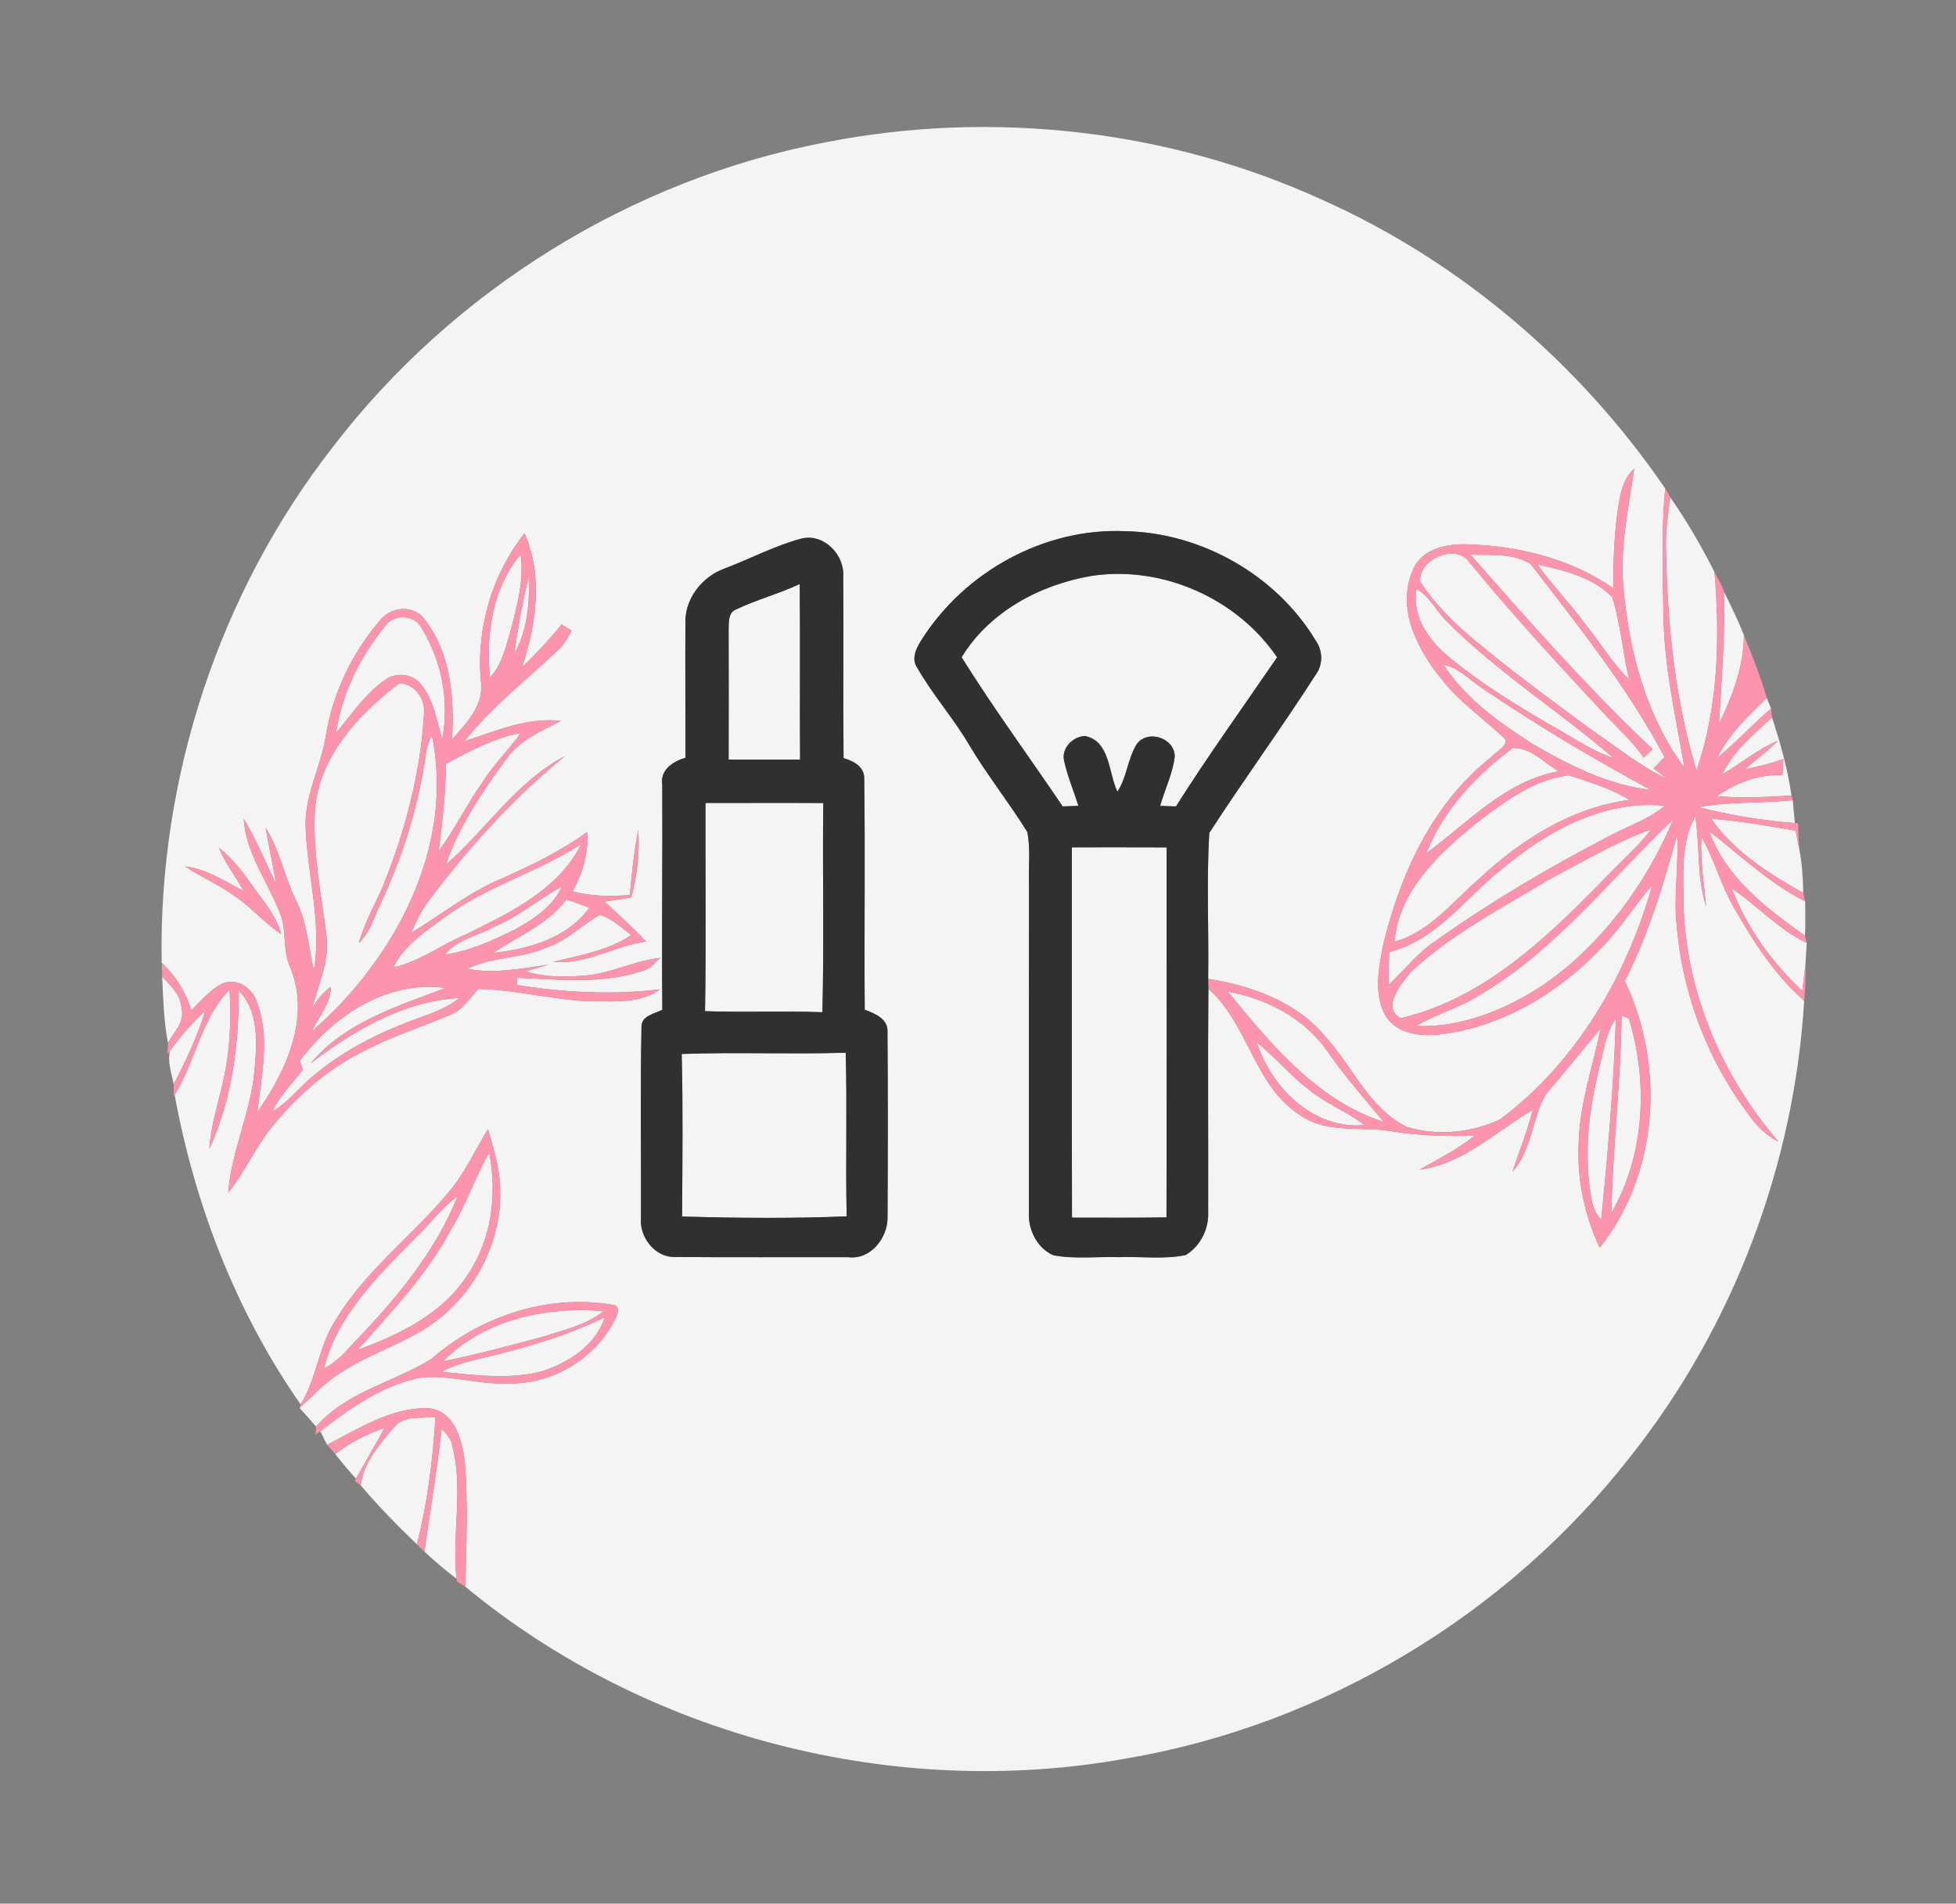 <svg xmlns="http://www.w3.org/2000/svg" version="1.1" viewBox="0 0 339 330" height="330pt" width="339pt">
<rect x="0" y="0" width="339" height="330" fill="#808080" stroke="none"/>
<g id="#f4f4f4ff">
<path d="M 143.13 24.66 C 171.90 19.01 202.43 22.44 229.12 34.62 C 253.11 45.32 273.79 63.02 288.60 84.67 C 287.92 92.08 288.18 99.53 288.31 106.95 C 288.44 115.78 290.47 124.41 291.94 133.08 C 285.31 124.14 282.38 113.00 281.38 102.07 C 280.68 95.04 282.24 88.15 283.23 81.24 C 281.02 83.26 280.70 86.30 280.29 89.08 C 279.71 93.35 279.61 97.67 279.61 101.97 C 272.45 96.97 263.62 94.73 254.98 94.39 C 251.18 94.16 246.41 94.88 244.83 98.91 C 242.03 105.37 245.54 112.43 249.65 117.46 C 252.79 121.69 257.26 124.59 260.99 128.23 C 260.94 129.66 259.20 130.33 258.35 131.33 C 248.22 139.31 242.63 151.62 239.70 163.90 C 238.94 167.83 238.07 172.24 240.06 175.96 C 242.06 179.32 246.48 179.75 250.00 179.26 C 260.80 177.85 270.57 171.79 277.92 163.93 C 281.02 160.68 283.39 156.83 286.35 153.47 C 281.94 169.13 273.21 184.16 260.03 194.01 C 255.12 196.37 249.04 196.96 243.81 195.34 C 237.37 192.18 234.52 185.07 229.93 179.95 C 224.95 173.73 217.03 170.89 209.39 169.68 C 209.52 161.25 209.09 152.79 209.58 144.39 C 215.56 135.16 222.07 126.24 228.02 116.97 C 229.34 115.20 229.27 112.74 227.99 110.98 C 221.17 99.67 208.17 92.31 194.98 92.08 C 181.00 91.47 167.28 99.07 159.80 110.78 C 158.87 112.23 157.82 114.16 159.00 115.80 C 161.65 120.46 165.26 124.49 167.97 129.13 C 171.07 134.34 174.87 139.10 178.06 144.24 C 178.60 147.12 178.26 150.08 178.33 153.00 C 178.32 172.02 178.33 191.04 178.32 210.06 C 178.15 213.10 179.68 216.31 182.54 217.59 C 186.29 218.30 190.15 217.80 193.95 217.92 C 197.79 217.78 201.71 218.34 205.50 217.56 C 208.07 215.99 209.55 212.99 209.39 210.00 C 209.43 197.13 209.31 184.26 209.43 171.39 C 216.40 177.57 217.35 188.32 225.47 193.40 C 230.05 196.53 235.79 195.23 240.94 196.06 C 245.79 196.88 250.70 197.01 255.60 196.87 C 252.65 199.20 249.29 200.89 246.05 202.76 C 253.64 201.74 259.30 196.11 265.65 192.38 C 264.73 196.04 263.31 199.55 262.12 203.13 C 265.48 199.38 265.49 194.08 267.80 189.83 C 271.08 186.02 274.21 182.10 277.43 178.24 C 276.07 184.80 273.80 191.22 273.61 197.98 C 273.26 204.27 274.60 210.59 277.24 216.30 C 287.49 203.43 288.59 184.69 281.60 170.03 C 285.72 162.00 288.28 153.36 290.68 144.70 C 290.98 150.11 289.99 155.52 290.64 160.92 C 291.70 172.71 296.14 184.19 303.35 193.59 C 304.62 195.39 306.27 196.90 308.25 197.90 C 298.43 186.57 292.26 172.06 291.78 157.00 C 291.77 151.82 291.23 146.22 293.81 141.51 C 294.66 146.67 294.03 152.02 295.69 157.06 C 295.31 153.06 294.66 149.07 294.87 145.04 C 297.16 149.01 298.26 153.52 300.60 157.46 C 303.91 163.28 307.61 169.03 312.69 173.48 C 310.95 202.06 300.37 230.06 282.56 252.50 C 261.17 279.94 229.35 299.05 195.03 304.86 C 154.97 312.05 112.04 301.01 80.65 275.05 C 80.80 267.83 81.15 260.59 80.55 253.39 C 80.12 249.56 78.70 244.34 74.03 244.09 C 67.70 244.04 62.14 247.66 56.69 250.44 C 56.40 249.86 55.81 248.69 55.51 248.10 C 60.75 244.07 66.38 240.02 73.02 238.80 C 78.03 238.29 82.94 240.04 87.97 239.82 C 95.40 240.04 102.80 235.82 106.31 229.25 C 106.84 228.27 107.94 226.27 105.97 226.15 C 94.79 224.29 83.13 228.25 74.67 235.63 C 68.14 239.64 60.03 241.27 54.78 247.29 C 53.82 246.22 52.90 245.12 51.92 244.07 C 54.21 241.97 56.34 239.65 59.00 237.99 C 64.54 234.30 71.22 232.61 76.41 228.36 C 82.99 222.96 87.05 214.46 86.67 205.91 C 86.59 202.42 85.54 199.06 84.58 195.74 C 82.32 199.37 80.57 203.35 77.78 206.64 C 71.43 214.28 63.18 220.35 58.06 229.01 C 55.19 233.45 54.90 238.95 52.11 243.45 C 40.97 227.54 33.79 208.93 30.28 189.86 L 30.68 189.10 C 33.99 183.38 35.04 176.38 39.79 171.52 C 40.01 176.00 39.96 180.53 39.16 184.96 C 38.41 189.73 36.56 194.29 36.29 199.15 C 40.22 190.58 41.41 181.07 41.38 171.71 C 45.04 175.49 44.53 181.19 44.06 186.01 C 43.35 193.10 40.09 199.64 39.55 206.75 C 42.46 203.18 44.24 198.86 47.16 195.31 C 51.39 190.09 56.52 185.52 62.54 182.48 C 67.45 179.80 72.79 178.12 77.93 175.97 C 80.17 175.20 81.35 173.05 82.90 171.44 C 89.63 171.52 96.19 173.49 102.94 173.57 C 106.81 173.58 111.11 173.90 114.41 171.49 C 106.12 172.50 97.79 172.06 89.56 170.74 L 89.61 169.50 C 96.85 169.80 104.38 170.64 111.39 168.29 C 112.66 167.95 113.53 166.92 114.43 166.04 C 109.82 166.55 105.63 168.88 100.99 169.14 C 97.69 169.38 94.30 169.41 91.12 168.37 C 92.11 168.08 94.07 167.51 95.06 167.22 C 90.41 167.90 85.69 168.83 80.99 167.95 C 85.17 165.83 90.09 166.23 94.38 164.37 C 98.04 163.25 100.74 160.43 103.98 158.56 C 106.06 159.26 107.70 160.76 109.40 162.09 C 105.37 164.82 100.52 165.57 95.91 166.74 C 101.62 167.26 106.50 163.94 111.98 163.20 C 109.68 160.79 107.24 158.53 104.78 156.29 C 106.33 156.04 107.88 155.80 109.43 155.57 C 110.39 151.76 110.90 147.83 110.62 143.90 C 109.89 147.62 109.48 151.38 109.17 155.14 C 105.84 155.41 102.47 155.40 99.23 154.49 C 101.03 151.34 101.99 147.84 101.80 144.21 C 97.04 147.64 91.76 150.18 86.41 152.53 C 80.95 154.92 76.30 158.68 71.23 161.73 C 72.11 159.82 72.99 157.90 74.24 156.21 C 81.20 146.99 88.95 138.32 97.95 131.04 C 89.55 135.43 84.28 143.79 77.27 149.90 C 79.54 143.23 83.56 137.30 87.69 131.65 C 90.00 128.36 93.76 126.71 97.23 124.96 C 91.39 124.30 85.94 126.72 80.52 128.47 C 85.37 122.32 91.67 117.55 97.29 112.16 C 97.99 111.30 98.50 110.30 99.07 109.34 C 98.63 109.07 97.77 108.52 97.33 108.24 C 95.22 110.85 92.94 113.32 90.50 115.62 C 92.95 108.17 94.14 99.87 90.92 92.45 C 85.22 99.62 82.54 108.96 83.34 118.07 C 83.97 122.23 80.82 125.34 78.34 128.21 C 78.75 121.08 78.18 113.22 73.60 107.40 C 71.69 104.69 67.58 105.14 65.74 107.68 C 60.95 113.32 57.63 120.28 56.46 127.61 C 55.57 133.13 52.58 138.23 52.99 143.96 C 53.38 152.05 55.76 160.06 54.41 168.19 C 53.42 164.13 53.25 159.82 51.29 156.05 C 49.28 151.97 48.52 147.36 46.04 143.50 C 46.57 146.74 47.33 149.93 47.85 153.17 C 45.99 149.41 44.41 145.51 42.24 141.92 C 42.58 147.70 46.16 152.47 48.26 157.68 C 49.82 160.79 48.88 164.42 50.25 167.60 C 53.95 176.23 49.60 185.65 44.62 192.76 C 45.30 186.39 46.92 179.61 44.41 173.43 C 43.56 171.07 40.86 169.44 38.44 170.54 C 36.35 171.65 34.81 173.52 33.15 175.15 C 32.22 171.97 30.44 169.14 28.02 166.88 C 27.43 134.86 37.98 102.75 57.69 77.48 C 78.51 50.31 109.47 31.06 143.13 24.66 M 125.58 98.55 C 121.71 99.94 118.65 103.79 118.79 108.00 C 118.75 115.78 118.81 123.56 118.80 131.35 C 116.67 131.98 114.35 133.44 114.78 136.05 C 114.84 149.04 114.66 162.04 114.79 175.04 C 113.46 175.73 111.19 176.05 111.18 177.94 C 110.95 188.98 111.13 200.02 111.09 211.06 C 110.75 214.36 113.47 217.96 116.91 217.89 C 126.96 217.98 137.01 217.90 147.06 217.93 C 150.86 218.41 153.85 214.60 153.82 211.06 C 153.88 200.35 153.90 189.64 153.81 178.94 C 153.99 176.64 151.64 175.68 149.87 175.03 C 149.76 161.70 149.97 148.36 149.78 135.04 C 149.87 132.94 147.94 131.90 146.20 131.42 C 146.09 120.96 146.23 110.50 146.14 100.03 C 146.43 96.24 142.90 92.49 139.01 93.33 C 134.36 94.55 130.07 96.85 125.58 98.55 M 37.93 146.96 C 39.04 149.62 40.83 151.92 42.22 154.44 C 38.95 152.77 35.80 150.59 32.05 150.19 C 34.82 152.02 37.91 153.33 40.61 155.28 C 43.53 157.23 45.79 160.00 48.75 161.91 C 47.86 158.65 45.58 156.12 43.68 153.43 C 41.99 151.08 40.27 148.70 37.93 146.96 Z" opacity="1.00" fill="#f4f4f4"></path>
<path d="M 288.73 95.02 C 288.65 92.07 289.06 89.14 289.48 86.22 C 292.36 90.33 294.89 94.70 297.15 99.18 C 298.11 110.65 297.82 122.57 294.03 133.55 C 290.22 121.08 288.97 108.01 288.73 95.02 Z" opacity="1.00" fill="#f4f4f4"></path>
<path d="M 246.14 100.80 C 245.81 96.93 252.37 94.10 254.67 97.47 C 262.30 106.75 270.42 115.60 278.63 124.37 C 280.80 126.60 283.10 128.75 284.88 131.34 C 285.40 130.85 285.91 130.36 286.42 129.85 C 275.20 119.31 265.01 107.67 254.83 96.13 C 258.31 96.30 262.31 95.80 265.31 97.80 C 273.58 108.54 282.13 119.23 288.50 131.26 C 287.77 131.83 287.25 132.59 286.57 133.21 C 287.15 133.65 288.30 134.52 288.88 134.96 C 284.27 132.85 280.35 129.58 276.18 126.77 C 268.36 120.97 260.44 115.27 253.12 108.86 C 250.55 106.41 248.02 103.82 246.14 100.80 Z" opacity="1.00" fill="#f4f4f4"></path>
<path d="M 84.92 117.45 C 84.17 110.14 85.34 101.81 90.25 96.11 C 90.86 100.65 89.58 105.10 88.47 109.45 C 87.64 112.25 86.95 115.24 84.92 117.45 Z" opacity="1.00" fill="#f4f4f4"></path>
<path d="M 266.47 97.85 C 271.03 98.85 276.10 100.05 279.43 103.54 C 280.87 108.15 281.26 113.07 282.34 117.79 C 279.41 114.93 277.34 111.36 274.75 108.20 C 272.15 104.62 269.02 101.46 266.47 97.85 Z" opacity="1.00" fill="#f4f4f4"></path>
<path d="M 89.15 113.27 C 89.73 108.76 90.61 104.30 91.62 99.87 C 91.83 104.42 91.46 109.24 89.15 113.27 Z" opacity="1.00" fill="#f4f4f4"></path>
<path d="M 166.66 113.93 C 171.46 106.05 180.19 101.38 189.10 99.84 C 201.37 97.95 214.36 103.69 221.34 113.94 C 215.46 122.54 209.37 130.99 203.81 139.79 C 203.12 139.77 201.75 139.73 201.07 139.70 C 201.87 136.83 203.26 134.09 203.60 131.12 C 203.55 127.85 198.81 126.36 196.95 129.08 C 195.43 131.62 195.30 134.75 193.66 137.23 C 192.08 133.97 192.43 128.44 188.01 127.58 C 185.92 127.69 183.93 129.70 184.42 131.86 C 185.00 134.54 186.08 137.08 186.91 139.69 C 186.23 139.72 184.86 139.76 184.18 139.79 C 178.35 131.17 172.17 122.76 166.66 113.93 Z" opacity="1.00" fill="#f4f4f4"></path>
<path d="M 127.47 105.69 C 131.08 103.96 134.98 102.94 138.60 101.24 C 138.70 111.38 138.59 121.53 138.66 131.67 C 134.53 131.68 130.41 131.68 126.28 131.67 C 126.31 124.11 126.30 116.56 126.28 109.01 C 126.33 107.86 126.20 106.26 127.47 105.69 Z" opacity="1.00" fill="#f4f4f4"></path>
<path d="M 245.49 102.11 C 247.72 103.28 248.78 105.69 250.48 107.44 C 259.33 116.43 270.13 123.19 279.63 131.39 C 276.30 130.33 273.39 128.36 270.39 126.63 C 263.71 122.81 257.07 118.80 251.12 113.88 C 247.64 110.99 244.68 106.90 245.49 102.11 Z" opacity="1.00" fill="#f4f4f4"></path>
<path d="M 298.86 102.71 C 300.05 105.14 301.25 107.57 302.24 110.09 C 302.23 115.48 300.27 120.67 297.93 125.46 C 298.38 117.88 298.93 110.31 298.86 102.71 Z" opacity="1.00" fill="#f4f4f4"></path>
<path d="M 66.66 108.64 C 68.16 106.33 71.92 106.45 73.14 108.97 C 76.55 114.62 77.96 121.68 76.61 128.17 C 75.75 124.98 75.20 121.54 73.15 118.84 C 71.78 116.83 68.74 116.42 66.80 117.81 C 63.31 120.22 60.95 123.83 58.25 127.04 C 59.20 120.30 62.40 113.89 66.66 108.64 Z" opacity="1.00" fill="#f4f4f4"></path>
<path d="M 250.20 115.26 C 252.82 115.69 254.61 117.79 256.73 119.19 C 266.18 125.64 276.04 131.46 286.08 136.92 C 278.60 136.07 271.71 132.54 265.30 128.76 C 259.62 125.11 253.94 120.98 250.20 115.26 Z" opacity="1.00" fill="#f4f4f4"></path>
<path d="M 69.23 118.43 C 71.99 118.53 73.88 121.35 73.47 123.97 C 72.86 134.10 70.23 144.02 66.45 153.41 C 65.03 156.76 63.17 159.93 62.20 163.45 C 64.11 161.69 64.78 159.09 65.88 156.83 C 69.72 148.68 72.48 139.98 73.76 131.06 C 73.90 129.78 74.26 128.58 74.85 127.44 C 78.88 146.82 68.39 166.36 54.02 178.81 C 55.19 176.27 57.33 174.01 57.34 171.07 C 55.95 172.00 54.97 173.35 54.09 174.74 C 55.21 170.89 56.85 167.01 56.67 162.94 C 55.78 155.36 54.10 147.78 54.60 140.12 C 55.49 130.91 62.24 123.73 69.23 118.43 Z" opacity="1.00" fill="#f4f4f4"></path>
<path d="M 306.20 120.96 C 306.38 121.42 306.75 122.36 306.94 122.83 C 303.73 125.57 300.88 128.71 297.61 131.38 C 299.64 127.28 302.98 124.12 306.20 120.96 Z" opacity="1.00" fill="#f4f4f4"></path>
<path d="M 298.49 134.23 C 300.43 130.19 303.89 127.31 307.12 124.36 C 308.54 128.79 309.84 133.28 310.48 137.90 C 306.17 138.18 301.84 138.36 297.54 138.02 C 300.88 135.73 304.81 134.15 308.93 134.38 C 308.98 133.44 309.02 132.51 309.08 131.58 C 306.91 132.36 304.67 132.91 302.41 133.34 C 304.36 131.72 306.36 130.15 308.19 128.39 C 304.66 129.82 301.75 132.32 298.49 134.23 Z" opacity="1.00" fill="#f4f4f4"></path>
<path d="M 77.29 132.42 C 81.41 130.18 85.61 127.94 90.26 127.05 C 88.19 129.99 85.56 132.49 83.65 135.55 C 80.91 139.41 78.86 143.72 76.04 147.53 C 76.66 142.51 77.27 137.48 77.29 132.42 Z" opacity="1.00" fill="#f4f4f4"></path>
<path d="M 247.20 147.90 C 250.09 140.47 255.84 134.42 262.13 129.70 C 265.08 129.41 267.65 132.23 270.15 133.71 C 260.89 135.35 254.44 142.61 247.20 147.90 Z" opacity="1.00" fill="#f4f4f4"></path>
<path d="M 255.74 142.78 C 260.56 139.14 265.76 135.08 271.94 134.40 C 275.50 135.58 279.19 136.68 282.42 138.66 C 272.41 139.97 263.59 145.56 256.35 152.34 C 251.74 156.31 247.78 161.56 241.67 163.25 C 242.42 154.47 249.32 148.04 255.74 142.78 Z" opacity="1.00" fill="#f4f4f4"></path>
<path d="M 122.27 139.19 C 129.07 139.20 135.87 139.16 142.68 139.20 C 142.54 151.29 142.84 163.38 142.53 175.46 C 135.75 175.21 128.97 175.53 122.19 175.28 C 122.39 163.25 122.23 151.22 122.27 139.19 Z" opacity="1.00" fill="#f4f4f4"></path>
<path d="M 294.35 139.92 C 299.74 138.90 305.26 139.31 310.70 138.70 C 310.83 140.02 310.95 141.35 311.07 142.67 C 305.44 142.25 299.83 141.30 294.35 139.92 Z" opacity="1.00" fill="#f4f4f4"></path>
<path d="M 260.55 150.45 C 268.28 143.96 278.13 138.62 288.54 139.67 C 285.51 142.22 281.64 143.37 278.24 145.28 C 268.13 150.55 258.28 156.39 248.98 162.98 C 245.75 165.07 243.43 168.17 240.64 170.74 C 240.63 168.83 240.68 166.93 240.77 165.03 C 249.14 162.97 254.06 155.45 260.55 150.45 Z" opacity="1.00" fill="#f4f4f4"></path>
<path d="M 256.48 172.45 C 269.66 164.71 279.07 152.39 290.01 142.02 C 285.27 153.30 277.68 163.62 267.58 170.67 C 261.05 174.97 253.37 178.18 245.42 177.85 C 248.95 175.73 253.03 174.72 256.48 172.45 Z" opacity="1.00" fill="#f4f4f4"></path>
<path d="M 296.55 141.92 C 301.48 142.29 306.35 143.16 311.22 143.99 C 311.42 145.04 311.63 146.09 311.83 147.15 C 312.32 149.66 312.49 152.22 312.52 154.78 C 306.55 151.43 300.54 147.62 296.55 141.92 Z" opacity="1.00" fill="#f4f4f4"></path>
<path d="M 268.42 152.48 C 274.26 149.41 279.97 145.99 286.20 143.75 C 283.85 146.85 280.85 149.36 278.20 152.19 C 268.19 162.46 257.19 173.12 242.78 176.50 C 239.31 174.69 242.92 170.46 244.56 168.45 C 251.57 161.90 260.25 157.43 268.42 152.48 Z" opacity="1.00" fill="#f4f4f4"></path>
<path d="M 296.21 144.07 C 301.64 148.28 306.65 153.12 312.86 156.25 C 312.87 158.24 312.93 160.23 312.83 162.21 C 306.14 157.47 299.09 152.08 296.21 144.07 Z" opacity="1.00" fill="#f4f4f4"></path>
<path d="M 77.02 159.04 C 84.29 153.64 93.18 151.23 100.73 146.31 C 96.84 154.23 88.32 158.24 80.78 161.96 C 76.52 163.77 72.73 166.66 68.17 167.71 C 70.00 163.85 73.72 161.51 77.02 159.04 Z" opacity="1.00" fill="#f4f4f4"></path>
<path d="M 185.77 146.89 C 191.24 146.88 196.72 146.88 202.19 146.90 C 202.18 168.27 202.22 189.64 202.17 211.02 C 196.71 211.13 191.25 211.06 185.79 211.07 C 185.74 189.68 185.77 168.28 185.77 146.89 Z" opacity="1.00" fill="#f4f4f4"></path>
<path d="M 85.56 160.69 C 89.85 158.94 93.34 155.84 97.39 153.68 C 95.80 157.19 92.44 159.36 89.19 161.15 C 85.37 163.06 81.41 164.84 77.15 165.47 C 79.20 162.79 82.76 162.28 85.56 160.69 Z" opacity="1.00" fill="#f4f4f4"></path>
<path d="M 300.16 154.02 C 304.61 157.00 308.25 161.11 313.13 163.46 C 313.07 164.59 313.00 165.72 312.93 166.85 C 312.79 168.49 312.56 170.12 312.36 171.76 C 307.11 166.84 302.70 160.78 300.16 154.02 Z" opacity="1.00" fill="#f4f4f4"></path>
<path d="M 98.17 155.91 C 99.49 156.38 100.82 156.85 102.14 157.34 C 98.45 162.56 91.60 164.56 85.51 165.17 C 89.83 162.21 94.93 160.27 98.17 155.91 Z" opacity="1.00" fill="#f4f4f4"></path>
<path d="M 28.10 169.30 C 29.66 170.90 31.44 172.62 31.50 175.03 C 31.98 177.30 30.07 178.96 29.12 180.80 C 28.37 177.02 28.30 173.14 28.10 169.30 Z" opacity="1.00" fill="#f4f4f4"></path>
<path d="M 51.98 183.87 C 57.79 176.07 67.10 169.86 77.22 171.26 C 68.95 174.41 59.75 177.22 53.88 184.29 C 61.37 178.59 69.95 173.53 79.58 173.00 C 76.93 175.23 73.50 176.02 70.37 177.30 C 64.43 179.59 58.74 182.67 53.89 186.82 C 51.66 188.73 49.86 191.14 47.28 192.64 C 48.47 189.87 50.69 187.83 52.45 185.47 C 52.33 185.07 52.10 184.27 51.98 183.87 Z" opacity="1.00" fill="#f4f4f4"></path>
<path d="M 212.82 171.90 C 219.49 173.11 225.90 176.43 229.91 182.02 C 232.93 186.41 236.43 190.40 239.83 194.49 C 228.32 190.81 220.21 180.94 212.82 171.90 Z" opacity="1.00" fill="#f4f4f4"></path>
<path d="M 29.47 182.13 C 31.27 179.63 33.31 177.31 35.57 175.21 C 34.22 179.66 32.23 183.86 30.10 187.97 C 29.76 186.07 28.97 184.08 29.47 182.13 Z" opacity="1.00" fill="#f4f4f4"></path>
<path d="M 281.04 176.05 C 281.35 176.17 281.99 176.42 282.30 176.55 C 285.68 187.53 285.09 200.20 279.27 210.27 C 279.50 198.85 280.91 187.47 281.04 176.05 Z" opacity="1.00" fill="#f4f4f4"></path>
<path d="M 277.21 184.95 C 277.95 182.10 278.32 179.04 280.05 176.57 C 279.69 188.20 278.66 199.82 277.52 211.40 C 275.81 209.76 275.75 207.28 275.43 205.09 C 274.63 198.33 275.59 191.51 277.21 184.95 Z" opacity="1.00" fill="#f4f4f4"></path>
<path d="M 217.83 180.74 C 221.09 183.25 223.66 186.53 226.98 188.98 C 229.91 191.38 233.52 192.72 236.51 195.04 C 227.64 195.79 220.44 188.67 217.83 180.74 Z" opacity="1.00" fill="#f4f4f4"></path>
<path d="M 118.15 182.70 C 127.62 182.37 137.10 182.77 146.57 182.49 C 146.84 191.94 146.53 201.40 146.74 210.85 C 137.24 211.24 127.72 211.15 118.22 210.88 C 118.26 201.49 118.38 192.09 118.15 182.70 Z" opacity="1.00" fill="#f4f4f4"></path>
<path d="M 78.13 213.20 C 80.76 208.93 82.30 204.12 84.79 199.79 C 86.18 206.99 85.25 214.80 81.07 220.95 C 76.79 227.70 69.28 231.34 62.02 233.98 C 67.80 227.40 73.98 221.01 78.13 213.20 Z" opacity="1.00" fill="#f4f4f4"></path>
<path d="M 71.80 214.79 C 74.35 212.36 76.43 209.46 79.30 207.38 C 75.46 217.03 68.63 225.15 61.51 232.57 C 59.88 234.29 58.34 236.18 56.15 237.20 C 58.45 228.04 65.41 221.29 71.80 214.79 Z" opacity="1.00" fill="#f4f4f4"></path>
<path d="M 76.81 235.98 C 83.79 228.75 94.80 226.41 104.57 227.29 C 101.67 229.69 97.89 230.47 94.41 231.63 C 88.58 233.22 82.73 234.77 76.81 235.98 Z" opacity="1.00" fill="#f4f4f4"></path>
<path d="M 86.93 234.59 C 93.06 233.07 99.07 231.09 104.78 228.39 C 103.25 233.24 98.45 236.29 93.81 237.74 C 88.17 239.17 82.26 238.37 76.55 237.80 C 79.76 236.02 83.45 235.57 86.93 234.59 Z" opacity="1.00" fill="#f4f4f4"></path>
<path d="M 68.33 247.35 C 70.08 245.28 73.08 245.90 75.47 245.64 C 75.01 253.05 74.10 260.50 72.26 267.70 C 68.85 264.45 65.56 261.06 62.51 257.47 C 63.03 253.49 65.83 250.30 68.33 247.35 Z" opacity="1.00" fill="#f4f4f4"></path>
<path d="M 58.10 252.05 C 60.68 250.08 63.55 248.54 66.63 247.55 C 65.04 250.50 63.34 253.39 61.69 256.31 C 60.43 254.94 59.24 253.51 58.10 252.05 Z" opacity="1.00" fill="#f4f4f4"></path>
<path d="M 76.55 247.68 C 77.35 248.51 78.19 249.39 78.38 250.59 C 80.37 258.18 78.28 265.99 79.12 273.67 C 77.17 272.21 75.34 270.61 73.55 268.97 C 74.56 261.87 75.74 254.80 76.55 247.68 Z" opacity="1.00" fill="#f4f4f4"></path>
</g>
<g id="#fb94acfe">
<path d="M 280.29 89.08 C 280.70 86.30 281.02 83.26 283.23 81.24 C 282.24 88.15 280.68 95.04 281.38 102.07 C 282.38 113.00 285.31 124.14 291.94 133.08 C 290.47 124.41 288.44 115.78 288.31 106.95 C 288.18 99.53 287.92 92.08 288.60 84.67 C 288.91 85.17 289.20 85.69 289.48 86.22 C 289.06 89.14 288.65 92.07 288.73 95.02 C 288.97 108.01 290.22 121.08 294.03 133.55 C 297.82 122.57 298.11 110.65 297.15 99.18 C 297.75 100.33 298.45 101.46 298.86 102.71 C 298.93 110.31 298.38 117.88 297.93 125.46 C 300.27 120.67 302.23 115.48 302.24 110.09 C 303.70 113.66 305.10 117.26 306.20 120.96 C 302.98 124.12 299.64 127.28 297.61 131.38 C 300.88 128.71 303.73 125.57 306.94 122.83 C 306.98 123.21 307.08 123.97 307.12 124.36 C 303.89 127.31 300.43 130.19 298.49 134.23 C 301.75 132.32 304.66 129.82 308.19 128.39 C 306.36 130.15 304.36 131.72 302.41 133.34 C 304.67 132.91 306.91 132.36 309.08 131.58 C 309.02 132.51 308.98 133.44 308.93 134.38 C 304.81 134.15 300.88 135.73 297.54 138.02 C 301.84 138.36 306.17 138.18 310.48 137.90 L 310.70 138.70 C 305.26 139.31 299.74 138.90 294.35 139.92 C 299.83 141.30 305.44 142.25 311.07 142.67 L 311.65 142.71 C 311.65 144.19 311.72 145.67 311.83 147.15 C 311.63 146.09 311.42 145.04 311.22 143.99 C 306.35 143.16 301.48 142.29 296.55 141.92 C 300.54 147.62 306.55 151.43 312.52 154.78 C 312.61 155.15 312.78 155.88 312.86 156.25 C 306.65 153.12 301.64 148.28 296.21 144.07 C 299.09 152.08 306.14 157.47 312.83 162.21 L 313.13 163.46 C 308.25 161.11 304.61 157.00 300.16 154.02 C 302.70 160.78 307.11 166.84 312.36 171.76 C 312.56 170.12 312.79 168.49 312.93 166.85 C 312.96 169.06 312.91 171.28 312.69 173.48 C 307.61 169.03 303.91 163.28 300.60 157.46 C 298.26 153.52 297.16 149.01 294.87 145.04 C 294.66 149.07 295.31 153.06 295.69 157.06 C 294.03 152.02 294.66 146.67 293.81 141.51 C 291.23 146.22 291.77 151.82 291.78 157.00 C 292.26 172.06 298.43 186.57 308.25 197.90 C 306.27 196.90 304.62 195.39 303.35 193.59 C 296.14 184.19 291.70 172.71 290.64 160.92 C 289.99 155.52 290.98 150.11 290.68 144.70 C 288.28 153.36 285.72 162.00 281.60 170.03 C 288.59 184.69 287.49 203.43 277.24 216.30 C 274.60 210.59 273.26 204.27 273.61 197.98 C 273.80 191.22 276.07 184.80 277.43 178.24 C 274.21 182.10 271.08 186.02 267.80 189.83 C 265.49 194.08 265.48 199.38 262.12 203.13 C 263.31 199.55 264.73 196.04 265.65 192.38 C 259.30 196.11 253.64 201.74 246.05 202.76 C 249.29 200.89 252.65 199.20 255.60 196.87 C 250.70 197.01 245.79 196.88 240.94 196.06 C 235.79 195.23 230.05 196.53 225.47 193.40 C 217.35 188.32 216.40 177.57 209.43 171.39 C 209.42 170.96 209.40 170.11 209.39 169.68 C 217.03 170.89 224.95 173.73 229.93 179.95 C 234.52 185.07 237.37 192.18 243.81 195.34 C 249.04 196.96 255.12 196.37 260.03 194.01 C 273.21 184.16 281.94 169.13 286.35 153.47 C 283.39 156.83 281.02 160.68 277.92 163.93 C 270.57 171.79 260.80 177.85 250.00 179.26 C 246.48 179.75 242.06 179.32 240.06 175.96 C 238.07 172.24 238.94 167.83 239.70 163.90 C 242.63 151.62 248.22 139.31 258.35 131.33 C 259.20 130.33 260.94 129.66 260.99 128.23 C 257.26 124.59 252.79 121.69 249.65 117.46 C 245.54 112.43 242.03 105.37 244.83 98.91 C 246.41 94.88 251.18 94.16 254.98 94.39 C 263.62 94.73 272.45 96.97 279.61 101.97 C 279.61 97.67 279.71 93.35 280.29 89.08 M 246.14 100.80 C 248.02 103.82 250.55 106.41 253.12 108.86 C 260.44 115.27 268.36 120.97 276.18 126.77 C 280.35 129.58 284.27 132.85 288.88 134.96 C 288.30 134.52 287.15 133.65 286.57 133.21 C 287.25 132.59 287.77 131.83 288.50 131.26 C 282.13 119.23 273.58 108.54 265.31 97.80 C 262.31 95.80 258.31 96.30 254.83 96.13 C 265.01 107.67 275.20 119.31 286.42 129.85 C 285.91 130.36 285.40 130.85 284.88 131.34 C 283.10 128.75 280.80 126.60 278.63 124.37 C 270.42 115.60 262.30 106.75 254.67 97.47 C 252.37 94.10 245.81 96.93 246.14 100.80 M 266.47 97.85 C 269.02 101.46 272.15 104.62 274.75 108.20 C 277.34 111.36 279.41 114.93 282.34 117.79 C 281.26 113.07 280.87 108.15 279.43 103.54 C 276.10 100.05 271.03 98.85 266.47 97.85 M 245.49 102.11 C 244.68 106.90 247.64 110.99 251.12 113.88 C 257.07 118.80 263.71 122.81 270.39 126.63 C 273.39 128.36 276.30 130.33 279.63 131.39 C 270.13 123.19 259.33 116.43 250.48 107.44 C 248.78 105.69 247.72 103.28 245.49 102.11 M 250.20 115.26 C 253.94 120.98 259.62 125.11 265.30 128.76 C 271.71 132.54 278.60 136.07 286.08 136.92 C 276.04 131.46 266.18 125.64 256.73 119.19 C 254.61 117.79 252.82 115.69 250.20 115.26 M 247.20 147.90 C 254.44 142.61 260.89 135.35 270.15 133.71 C 267.65 132.23 265.08 129.41 262.13 129.70 C 255.84 134.42 250.09 140.47 247.20 147.90 M 255.74 142.78 C 249.32 148.04 242.42 154.47 241.67 163.25 C 247.78 161.56 251.74 156.31 256.35 152.34 C 263.59 145.56 272.41 139.97 282.42 138.66 C 279.19 136.68 275.50 135.58 271.94 134.40 C 265.76 135.08 260.56 139.14 255.74 142.78 M 260.55 150.45 C 254.06 155.45 249.14 162.97 240.77 165.03 C 240.68 166.93 240.63 168.83 240.64 170.74 C 243.43 168.17 245.75 165.07 248.98 162.98 C 258.28 156.39 268.13 150.55 278.24 145.28 C 281.64 143.37 285.51 142.22 288.54 139.67 C 278.13 138.62 268.28 143.96 260.55 150.45 M 256.48 172.45 C 253.03 174.72 248.95 175.73 245.42 177.85 C 253.37 178.18 261.05 174.97 267.58 170.67 C 277.68 163.62 285.27 153.30 290.01 142.02 C 279.07 152.39 269.66 164.71 256.48 172.45 M 268.42 152.48 C 260.25 157.43 251.57 161.90 244.56 168.45 C 242.92 170.46 239.31 174.69 242.78 176.50 C 257.19 173.12 268.19 162.46 278.20 152.19 C 280.85 149.36 283.85 146.85 286.20 143.75 C 279.97 145.99 274.26 149.41 268.42 152.48 M 212.82 171.90 C 220.21 180.94 228.32 190.81 239.83 194.49 C 236.43 190.40 232.93 186.41 229.91 182.02 C 225.90 176.43 219.49 173.11 212.82 171.90 M 281.04 176.05 C 280.91 187.47 279.50 198.85 279.27 210.27 C 285.09 200.20 285.68 187.53 282.30 176.55 C 281.99 176.42 281.35 176.17 281.04 176.05 M 277.21 184.95 C 275.59 191.51 274.63 198.33 275.43 205.09 C 275.75 207.28 275.81 209.76 277.52 211.40 C 278.66 199.82 279.69 188.20 280.05 176.57 C 278.32 179.04 277.95 182.10 277.21 184.95 M 217.83 180.74 C 220.44 188.67 227.64 195.79 236.51 195.04 C 233.52 192.72 229.91 191.38 226.98 188.98 C 223.66 186.53 221.09 183.25 217.83 180.74 Z" opacity="1.00" fill="#fb94ac"></path>
<path d="M 83.34 118.07 C 82.54 108.96 85.22 99.62 90.92 92.45 C 94.14 99.87 92.95 108.17 90.50 115.62 C 92.94 113.32 95.22 110.85 97.33 108.24 C 97.77 108.52 98.63 109.07 99.07 109.34 C 98.50 110.30 97.99 111.30 97.29 112.16 C 91.67 117.55 85.37 122.32 80.52 128.47 C 85.94 126.72 91.39 124.30 97.23 124.96 C 93.76 126.71 90.00 128.36 87.69 131.65 C 83.56 137.30 79.54 143.23 77.27 149.90 C 84.28 143.79 89.55 135.43 97.95 131.04 C 88.95 138.32 81.20 146.99 74.24 156.21 C 72.99 157.90 72.11 159.82 71.23 161.73 C 76.30 158.68 80.95 154.92 86.41 152.53 C 91.76 150.18 97.04 147.64 101.80 144.21 C 101.99 147.84 101.03 151.34 99.23 154.49 C 102.47 155.40 105.84 155.41 109.17 155.14 C 109.48 151.38 109.89 147.62 110.62 143.90 C 110.90 147.83 110.39 151.76 109.43 155.57 C 107.88 155.80 106.33 156.04 104.78 156.29 C 107.24 158.53 109.68 160.79 111.98 163.20 C 106.50 163.94 101.62 167.26 95.91 166.74 C 100.52 165.57 105.37 164.82 109.40 162.09 C 107.70 160.76 106.06 159.26 103.98 158.56 C 100.74 160.43 98.04 163.25 94.38 164.37 C 90.09 166.23 85.17 165.83 80.99 167.95 C 85.69 168.83 90.41 167.90 95.06 167.22 C 94.07 167.51 92.11 168.08 91.12 168.37 C 94.30 169.41 97.69 169.38 100.99 169.14 C 105.63 168.88 109.82 166.55 114.43 166.04 C 113.53 166.92 112.66 167.95 111.39 168.29 C 104.38 170.64 96.85 169.80 89.61 169.50 L 89.56 170.74 C 97.79 172.06 106.12 172.50 114.41 171.49 C 111.11 173.90 106.81 173.58 102.94 173.57 C 96.19 173.49 89.63 171.52 82.90 171.44 C 81.35 173.05 80.17 175.20 77.93 175.97 C 72.79 178.12 67.45 179.80 62.54 182.48 C 56.52 185.52 51.39 190.09 47.16 195.31 C 44.24 198.86 42.46 203.18 39.55 206.75 C 40.09 199.64 43.35 193.10 44.06 186.01 C 44.53 181.19 45.04 175.49 41.38 171.71 C 41.41 181.07 40.22 190.58 36.29 199.15 C 36.56 194.29 38.41 189.73 39.16 184.96 C 39.96 180.53 40.01 176.00 39.79 171.52 C 35.04 176.38 33.99 183.38 30.68 189.10 L 30.12 190.02 C 30.12 189.51 30.11 188.48 30.10 187.97 C 32.23 183.86 34.22 179.66 35.57 175.21 C 33.31 177.31 31.27 179.63 29.47 182.13 L 29.01 182.74 C 29.04 182.26 29.09 181.29 29.12 180.80 C 30.07 178.96 31.98 177.30 31.50 175.03 C 31.44 172.62 29.66 170.90 28.10 169.30 C 28.08 168.69 28.04 167.48 28.02 166.88 C 30.44 169.14 32.22 171.97 33.15 175.15 C 34.81 173.52 36.35 171.65 38.44 170.54 C 40.86 169.44 43.56 171.07 44.41 173.43 C 46.92 179.61 45.30 186.39 44.62 192.76 C 49.60 185.65 53.95 176.23 50.25 167.60 C 48.88 164.42 49.82 160.79 48.26 157.68 C 46.16 152.47 42.58 147.70 42.24 141.92 C 44.41 145.51 45.99 149.41 47.85 153.17 C 47.33 149.93 46.57 146.74 46.04 143.50 C 48.52 147.36 49.28 151.97 51.29 156.05 C 53.25 159.82 53.42 164.13 54.41 168.19 C 55.76 160.06 53.38 152.05 52.99 143.96 C 52.58 138.23 55.57 133.13 56.46 127.61 C 57.63 120.28 60.95 113.32 65.74 107.68 C 67.58 105.14 71.69 104.69 73.60 107.40 C 78.18 113.22 78.75 121.08 78.34 128.21 C 80.82 125.34 83.97 122.23 83.34 118.07 M 84.92 117.45 C 86.95 115.24 87.64 112.25 88.47 109.45 C 89.58 105.10 90.86 100.65 90.25 96.11 C 85.34 101.81 84.17 110.14 84.92 117.45 M 89.15 113.27 C 91.46 109.24 91.83 104.42 91.62 99.87 C 90.61 104.30 89.73 108.76 89.15 113.27 M 66.66 108.64 C 62.40 113.89 59.20 120.30 58.25 127.04 C 60.95 123.83 63.31 120.22 66.80 117.81 C 68.74 116.42 71.78 116.83 73.15 118.84 C 75.20 121.54 75.75 124.98 76.61 128.17 C 77.96 121.68 76.55 114.62 73.14 108.97 C 71.92 106.45 68.16 106.33 66.66 108.64 M 69.23 118.43 C 62.24 123.73 55.49 130.91 54.60 140.12 C 54.10 147.78 55.78 155.36 56.67 162.94 C 56.85 167.01 55.21 170.89 54.09 174.74 C 54.97 173.35 55.95 172.00 57.34 171.07 C 57.33 174.01 55.19 176.27 54.02 178.81 C 68.39 166.36 78.88 146.82 74.85 127.44 C 74.26 128.58 73.90 129.78 73.76 131.06 C 72.48 139.98 69.72 148.68 65.88 156.83 C 64.78 159.09 64.11 161.69 62.20 163.45 C 63.17 159.93 65.03 156.76 66.45 153.41 C 70.23 144.02 72.86 134.10 73.47 123.97 C 73.88 121.35 71.99 118.53 69.23 118.43 M 77.29 132.42 C 77.27 137.48 76.66 142.51 76.04 147.53 C 78.86 143.72 80.91 139.41 83.65 135.55 C 85.56 132.49 88.19 129.99 90.26 127.05 C 85.61 127.94 81.41 130.18 77.29 132.42 M 77.02 159.04 C 73.72 161.51 70.00 163.85 68.17 167.71 C 72.73 166.66 76.52 163.77 80.78 161.96 C 88.32 158.24 96.84 154.23 100.73 146.31 C 93.18 151.23 84.29 153.64 77.02 159.04 M 85.56 160.69 C 82.76 162.28 79.20 162.79 77.15 165.47 C 81.41 164.84 85.37 163.06 89.19 161.15 C 92.44 159.36 95.80 157.19 97.39 153.68 C 93.34 155.84 89.85 158.94 85.56 160.69 M 98.17 155.91 C 94.93 160.27 89.83 162.21 85.51 165.17 C 91.60 164.56 98.45 162.56 102.14 157.34 C 100.82 156.85 99.49 156.38 98.17 155.91 M 51.98 183.87 C 52.10 184.27 52.33 185.07 52.45 185.47 C 50.69 187.83 48.47 189.87 47.28 192.64 C 49.86 191.14 51.66 188.73 53.89 186.82 C 58.74 182.67 64.43 179.59 70.37 177.30 C 73.50 176.02 76.93 175.23 79.58 173.00 C 69.95 173.53 61.37 178.59 53.88 184.29 C 59.75 177.22 68.95 174.41 77.22 171.26 C 67.10 169.86 57.79 176.07 51.98 183.87 Z" opacity="1.00" fill="#fb94ac"></path>
<path d="M 37.93 146.96 C 40.27 148.70 41.99 151.08 43.68 153.43 C 45.58 156.12 47.86 158.65 48.75 161.91 C 45.79 160.00 43.53 157.23 40.61 155.28 C 37.91 153.33 34.82 152.02 32.05 150.19 C 35.80 150.59 38.95 152.77 42.22 154.44 C 40.83 151.92 39.04 149.62 37.93 146.96 Z" opacity="1.00" fill="#fb94ac"></path>
<path d="M 77.78 206.64 C 80.57 203.35 82.32 199.37 84.58 195.74 C 85.54 199.06 86.59 202.42 86.67 205.91 C 87.05 214.46 82.99 222.96 76.41 228.36 C 71.22 232.61 64.54 234.30 59.00 237.99 C 56.34 239.65 54.21 241.97 51.92 244.07 C 51.96 243.92 52.06 243.61 52.11 243.45 C 54.90 238.95 55.19 233.45 58.06 229.01 C 63.18 220.35 71.43 214.28 77.78 206.64 M 78.13 213.20 C 73.98 221.01 67.80 227.40 62.02 233.98 C 69.28 231.34 76.79 227.70 81.07 220.95 C 85.25 214.80 86.18 206.99 84.79 199.79 C 82.30 204.12 80.76 208.93 78.13 213.20 M 71.80 214.79 C 65.41 221.29 58.45 228.04 56.15 237.20 C 58.34 236.18 59.88 234.29 61.51 232.57 C 68.63 225.15 75.46 217.03 79.30 207.38 C 76.43 209.46 74.35 212.36 71.80 214.79 Z" opacity="1.00" fill="#fb94ac"></path>
<path d="M 74.67 235.63 C 83.13 228.25 94.79 224.29 105.97 226.15 C 107.94 226.27 106.84 228.27 106.31 229.25 C 102.80 235.82 95.40 240.04 87.97 239.82 C 82.94 240.04 78.03 238.29 73.02 238.80 C 66.38 240.02 60.75 244.07 55.51 248.10 L 54.70 248.71 L 54.78 247.29 C 60.03 241.27 68.14 239.64 74.67 235.63 M 76.81 235.98 C 82.73 234.77 88.58 233.22 94.41 231.63 C 97.89 230.47 101.67 229.69 104.57 227.29 C 94.80 226.41 83.79 228.75 76.81 235.98 M 86.93 234.59 C 83.45 235.57 79.76 236.02 76.55 237.80 C 82.26 238.37 88.17 239.17 93.81 237.74 C 98.45 236.29 103.25 233.24 104.78 228.39 C 99.07 231.09 93.06 233.07 86.93 234.59 Z" opacity="1.00" fill="#fb94ac"></path>
<path d="M 56.69 250.44 C 62.14 247.66 67.70 244.04 74.03 244.09 C 78.70 244.34 80.12 249.56 80.55 253.39 C 81.15 260.59 80.80 267.83 80.65 275.05 C 80.28 274.82 79.55 274.36 79.18 274.13 L 79.12 273.67 C 78.28 265.99 80.37 258.18 78.38 250.59 C 78.19 249.39 77.35 248.51 76.55 247.68 C 75.74 254.80 74.56 261.87 73.55 268.97 C 73.12 268.54 72.69 268.12 72.26 267.70 C 74.10 260.50 75.01 253.05 75.47 245.64 C 73.08 245.90 70.08 245.28 68.33 247.35 C 65.83 250.30 63.03 253.49 62.51 257.47 C 62.25 257.28 61.73 256.89 61.47 256.70 L 61.69 256.31 C 63.34 253.39 65.04 250.50 66.63 247.55 C 63.55 248.54 60.68 250.08 58.10 252.05 C 57.64 251.50 57.16 250.97 56.69 250.44 Z" opacity="1.00" fill="#fb94ac"></path>
</g>
<g id="#303030ff">
<path d="M 159.80 110.78 C 167.28 99.07 181.00 91.47 194.98 92.08 C 208.17 92.31 221.17 99.67 227.99 110.98 C 229.27 112.74 229.34 115.20 228.02 116.97 C 222.07 126.24 215.56 135.16 209.58 144.39 C 209.09 152.79 209.52 161.25 209.39 169.68 C 209.40 170.11 209.42 170.96 209.43 171.39 C 209.31 184.26 209.43 197.13 209.39 210.00 C 209.55 212.99 208.07 215.99 205.50 217.56 C 201.71 218.34 197.79 217.78 193.95 217.92 C 190.15 217.80 186.29 218.30 182.54 217.59 C 179.68 216.31 178.15 213.10 178.32 210.06 C 178.33 191.04 178.32 172.02 178.33 153.00 C 178.26 150.08 178.60 147.12 178.06 144.24 C 174.87 139.10 171.07 134.34 167.97 129.13 C 165.26 124.49 161.65 120.46 159.00 115.80 C 157.82 114.16 158.87 112.23 159.80 110.78 M 166.66 113.93 C 172.17 122.76 178.35 131.17 184.18 139.79 C 184.86 139.76 186.23 139.72 186.91 139.69 C 186.08 137.08 185.00 134.54 184.42 131.86 C 183.93 129.70 185.92 127.69 188.01 127.58 C 192.43 128.44 192.08 133.97 193.66 137.23 C 195.30 134.75 195.43 131.62 196.95 129.08 C 198.81 126.36 203.55 127.85 203.60 131.12 C 203.26 134.09 201.87 136.83 201.07 139.70 C 201.75 139.73 203.12 139.77 203.81 139.79 C 209.37 130.99 215.46 122.54 221.34 113.94 C 214.36 103.69 201.37 97.95 189.10 99.84 C 180.19 101.38 171.46 106.05 166.66 113.93 M 185.77 146.89 C 185.77 168.28 185.74 189.68 185.79 211.07 C 191.25 211.06 196.71 211.13 202.17 211.02 C 202.22 189.64 202.18 168.27 202.19 146.90 C 196.72 146.88 191.24 146.88 185.77 146.89 Z" opacity="1.00" fill="#303030"></path>
<path d="M 125.58 98.55 C 130.07 96.85 134.36 94.55 139.01 93.33 C 142.90 92.49 146.43 96.24 146.14 100.03 C 146.23 110.50 146.09 120.96 146.20 131.42 C 147.94 131.90 149.87 132.94 149.78 135.04 C 149.97 148.36 149.76 161.70 149.87 175.03 C 151.64 175.68 153.99 176.64 153.81 178.94 C 153.90 189.64 153.88 200.35 153.82 211.06 C 153.85 214.60 150.86 218.41 147.06 217.93 C 137.01 217.90 126.96 217.98 116.91 217.89 C 113.47 217.96 110.75 214.36 111.09 211.06 C 111.13 200.02 110.95 188.98 111.18 177.94 C 111.19 176.05 113.46 175.73 114.79 175.04 C 114.66 162.04 114.84 149.04 114.78 136.05 C 114.35 133.44 116.67 131.98 118.80 131.35 C 118.81 123.56 118.75 115.78 118.79 108.00 C 118.65 103.79 121.71 99.94 125.58 98.55 M 127.47 105.69 C 126.20 106.26 126.33 107.86 126.28 109.01 C 126.30 116.56 126.31 124.11 126.28 131.67 C 130.41 131.68 134.53 131.68 138.66 131.67 C 138.59 121.53 138.70 111.38 138.60 101.24 C 134.98 102.94 131.08 103.96 127.47 105.69 M 122.27 139.19 C 122.23 151.22 122.39 163.25 122.19 175.28 C 128.97 175.53 135.75 175.21 142.53 175.46 C 142.84 163.38 142.54 151.29 142.68 139.20 C 135.87 139.16 129.07 139.20 122.27 139.19 M 118.15 182.70 C 118.38 192.09 118.26 201.49 118.22 210.88 C 127.72 211.15 137.24 211.24 146.74 210.85 C 146.53 201.40 146.84 191.94 146.57 182.49 C 137.10 182.77 127.62 182.37 118.15 182.70 Z" opacity="1.00" fill="#303030"></path>
</g>
</svg>
